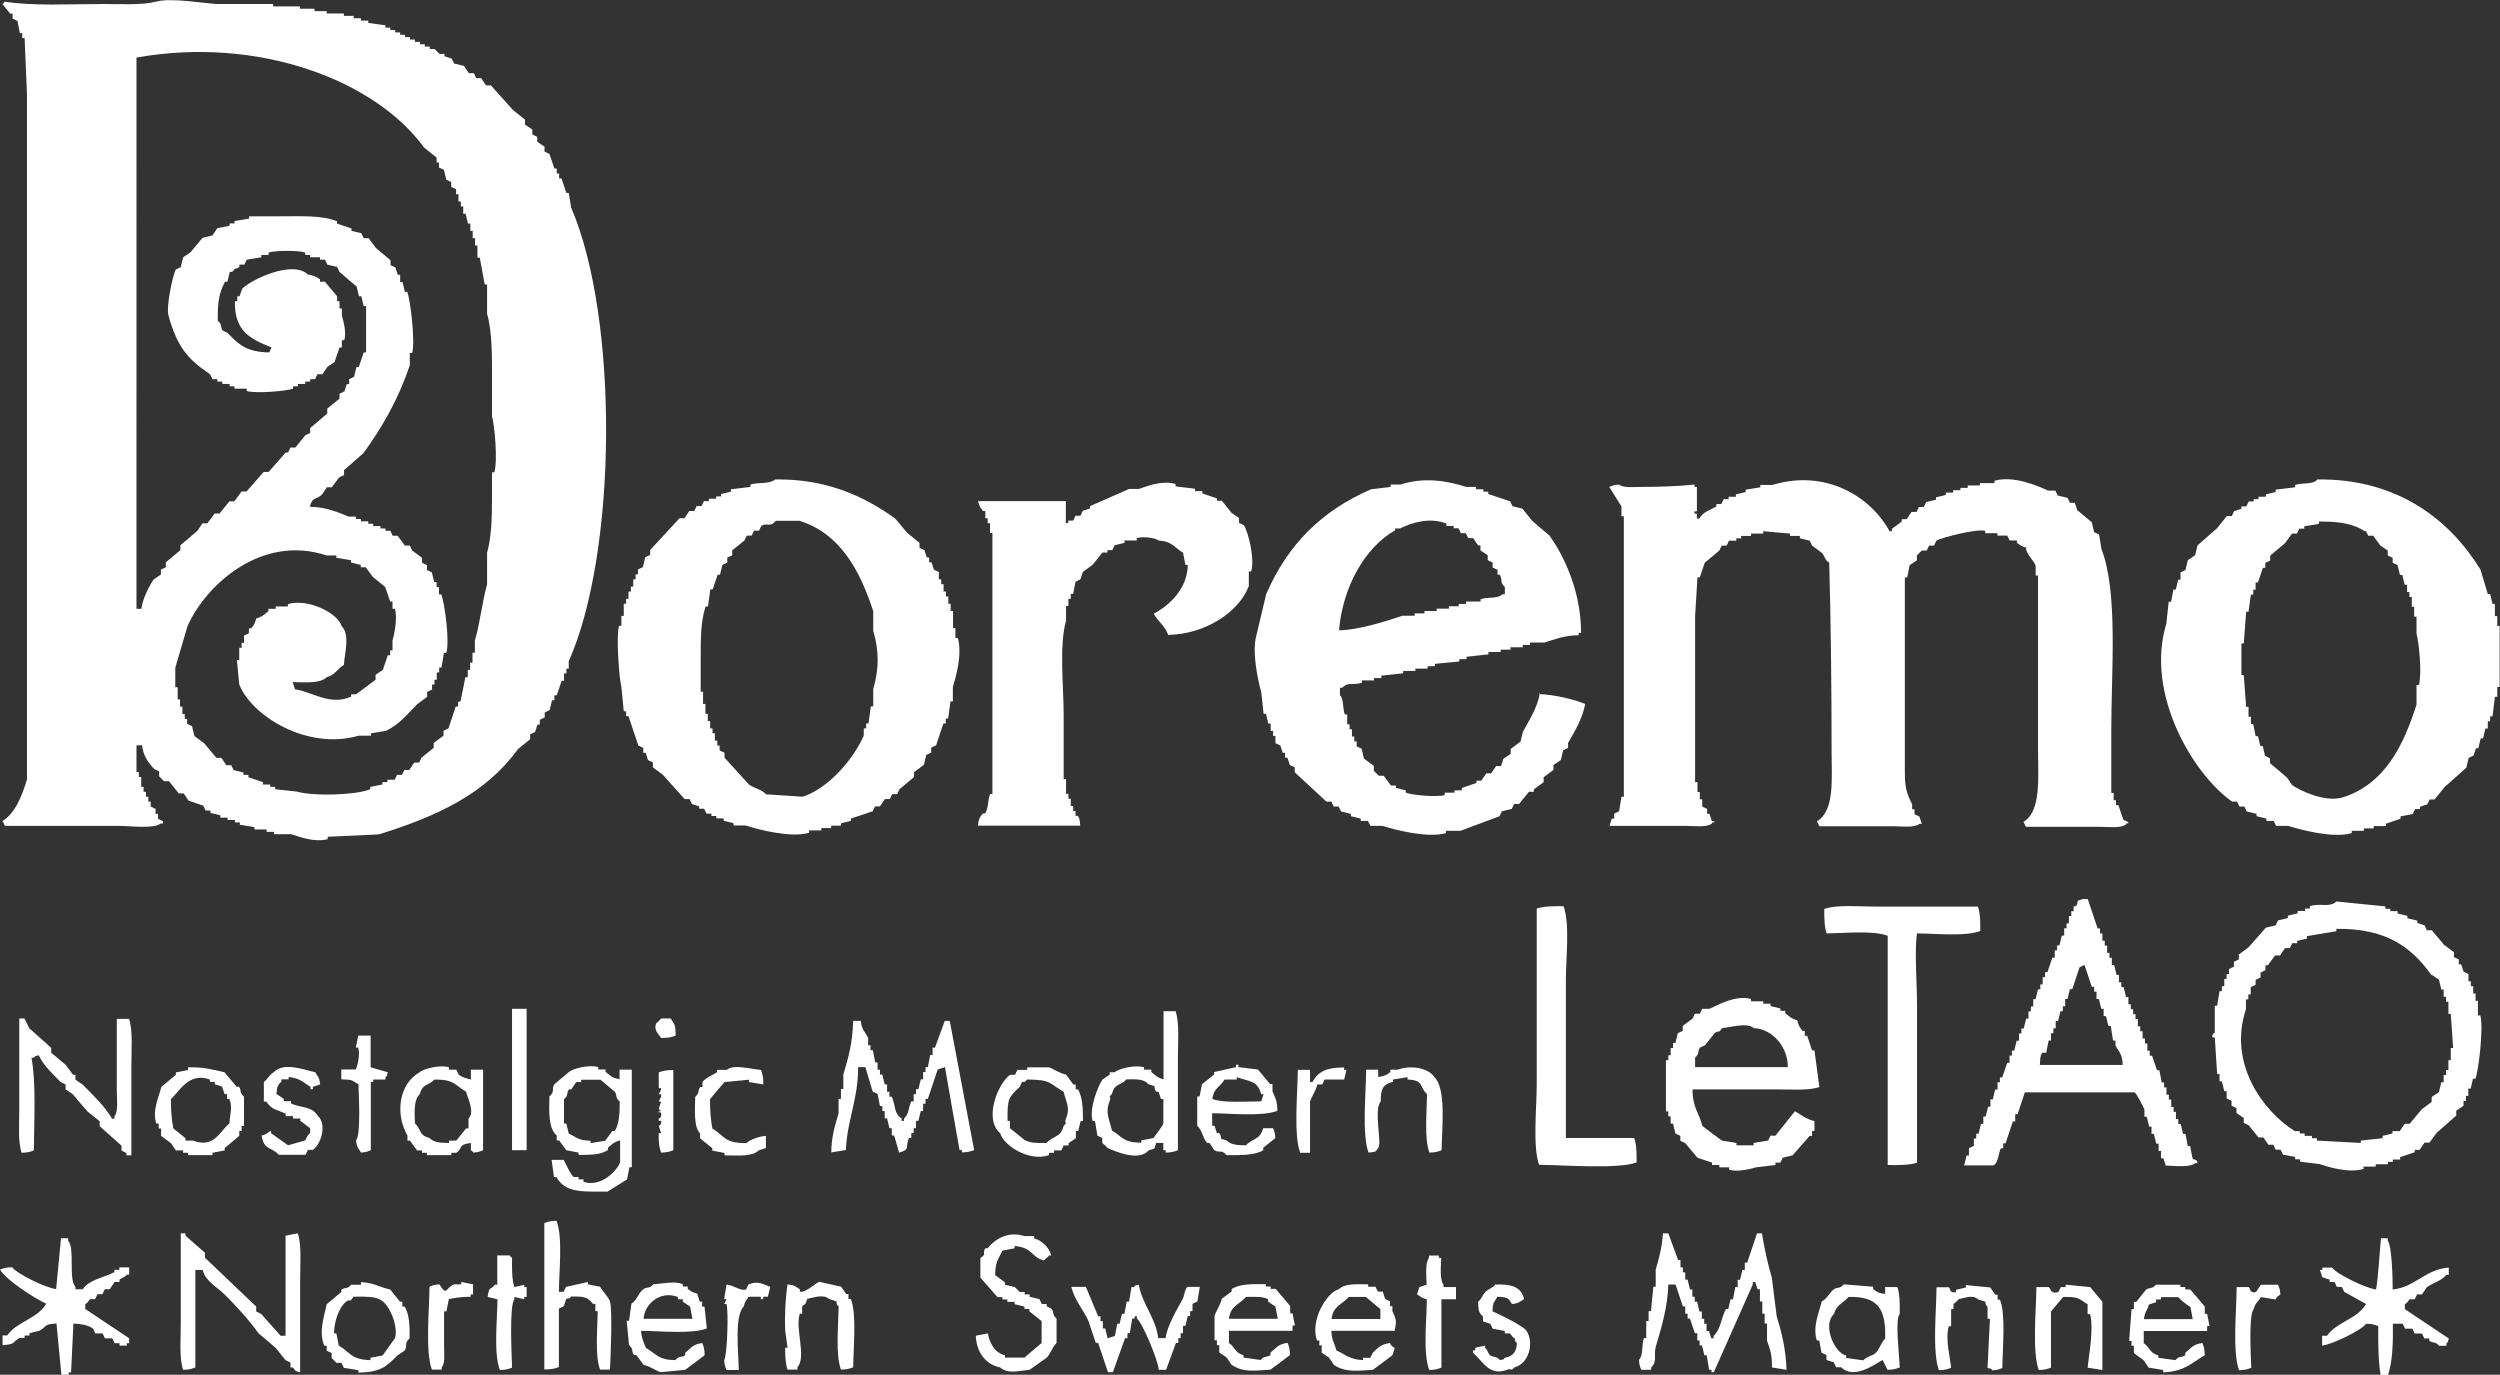 <?xml version="1.0" encoding="UTF-8"?><svg id="_イヤー_2" xmlns="http://www.w3.org/2000/svg" viewBox="0 0 137.19 75.44"><rect x="0" y="0" width="137.19" height="75.44" fill="#333333" stroke="none"/><defs><style>.cls-1{fill:#fff;fill-rule:evenodd;}</style></defs><g id="design"><path class="cls-1" d="M7.76,40.9h-.27v1.47h.13v.27h.13v.54h.13v.27h.13v.27h.13v.27h.13v.27l.27,.13v.27h.13v.27l.27,.13v.13h-.13c-.36,.31-1.66,.13-2.28,.13H.27l-.13-.27c.7-.41,1.09-1.44,1.34-2.28V5.17l-.13-3.08h-.13v-.27h-.13l-.13-.67-.27-.13v-.27h-.13L.13,.22c.15-.11,.02,.02,.13-.13C1.79,.34,3.87,.22,5.62,.22c.96,0,2.2,.07,2.94-.13,.84-.23,2.65,.1,3.35,.13h3.08v.13h1.47v.13h.8v.13h.67v.13h.94v.13h.54v.13h.4v.13h.4v.13l.94,.13v.13h.27v.13h.27v.13h.27v.13h.27v.13h.27v.13h.27v.13h.27v.13h.27v.13h.27v.13h.27l.27,.27h.27v.13l.4,.13,.13,.27,.54,.13,.27,.4h.27l.13,.27h.27l.27,.4h.27l1.2,1.34,.67,.54v.27l.4,.27v.27l.27,.13v.27l.4,.27v.27l.27,.13,.27,.8h.13v.27h.13v.27h.13l.27,.8h.13l.13,.8c2.63,6.11,2.53,18.92-.13,24.9v.4h-.13v.27h-.13v.4h-.13l-.27,.8h-.13v.27h-.13l-.13,.54-.27,.13v.27l-.27,.13v.27h-.13l-.13,.4-.27,.13v.27l-.67,.54c-1.77,2.45-4.42,3.68-7.63,4.68l-2.81,.13v.13c-.73,.2-1.56-.14-2.01-.27h-.94v-.13h-.4v-.13h-.67v-.13l-.8-.13v-.13h-.27v-.13h-.4v-.13h-.4v-.13l-.54-.13v-.13h-.27l-.13-.27-.8-.27-.27-.4h-.27l-.54-.67h-.27l-.27-.27v-.27l-.27-.13c-.33-.35-.61-.72-.67-1.34ZM23.29,8.11l.67,.54v.27h.13v.27l.27,.13,.13,.54,.27,.13v.27l.27,.13v.27h.13v.4h.13v.27h.13v.4h.13l.13,.54h.13v.4h.13v.4h.13v.4h.13v.67h.13l.27,1.47h.13v1.61c.3,1.05,.27,2.49,.27,3.88v1.74c.14,.49,.32,2.4,.13,3.08h-.13v1.47c0,1.11-.04,2.12-.27,2.94v1.74c-.27,.96-.39,2.15-.67,3.08v.67h-.13v.54h-.13v.4h-.13v.4h-.13l-.27,1.34h-.13v.27h-.13c-.13,.4-.27,.8-.4,1.2l-.27,.13v.27l-.54,.4v.27l-.67,.54-.13,.27h-.27l-.27,.4h-.27l-.13,.27h-.27l-.13,.27h-.4v.13h-.27v.13l-.67,.13v.13c-.75,.32-3.12,.4-4.02,.13l-1.2-.13v-.13h-.27v-.13h-.4v-.13l-.8-.27v-.13h-.27v-.13l-.54-.13-.13-.27h-.27l-.27-.4h-.27l-.67-.8-.54-.4-.13-.54-.27-.13v-.27h-.13v-.27h-.13v-.4h-.13v-.4h-.13v-.67h-.13v-1.07c.22-.76,.45-1.52,.67-2.28,1.01-2.28,4.08-5.06,7.63-3.88h.54v.13l.8,.13v.13l.54,.13v.13h.27l.4,.54,.67,.54,.27,.8h.13v.4h.13c.16,.49-.04,1.45-.13,1.74v.54h-.13v.27h-.13l-.27,.8-.4,.27v.27c-.36,.27-.71,.54-1.07,.8h-.27v.13c-1.19,.52-2.16-.29-3.08-.4l-.13-.4c.7,.02,1.53,.08,1.87-.27,.48-.13,.56-.45,.94-.67,.05-.68,.35-1.68-.13-2.14-.18-.68-1.81-1.53-2.94-1.2v.13h-.67v.13h-.4v.13c-.25,.19-.31,.3-.67,.4-.08,.3-.11,.33-.27,.54h-.13v.27l-.27,.13v.4h-.13v.27h-.13v.67h-.13l.13,1.34c.69,1.75,3.76,3.63,6.56,2.81h.67v-.13l.8-.13c.73-.32,1.22-.95,1.74-1.47l.54-.4v-.27l.27-.13v-.27h.13v-.27h.13v-.4h.13v-.27h.13l.13-.8h.13c.21-.66-.11-2.81-.27-3.21h-.13v-.4h-.13v-.27h-.13l-.13-.54-.27-.13v-.27l-.27-.13v-.27l-.54-.4-.13-.27h-.27l-.4-.54h-.27l-.13-.27h-.27v-.13h-.27v-.13h-.4v-.13h-.27v-.13h-.4v-.13h-.27v-.13h-.4c-.61-.25-1.27-.53-2.14-.54,.17-.59,.32-.35,.67-.67l.27-.4h.27l.4-.54,.27-.13v-.27l1.07-.94c1.05-1.45,1.91-2.95,2.54-4.82v-.67h.13c.18-.62-.11-2.98-.27-3.35h-.13l-.13-.54h-.13v-.4h-.13l-.13-.4-.27-.13v-.27l-.8-.67-.4-.54h-.27l-.13-.27-.54-.13v-.13l-.8-.27v-.13c-.81-.33-1.96-.27-3.08-.27h-1.74v.13l-.8,.13v.13h-.27v.13l-.67,.13-.27,.4-.54,.13-.67,.8-.4,.27-.13,.54-.27,.13c-.15,.24-.55,2.04-.4,2.54,.47,1.67,1,2.35,2.28,3.21l.13,.27h.27v.13h.27v.13h.4v.13h.27v.13h.67v.13c.51,.15,2.2,0,2.54-.13v-.13h.27v-.13h.4v-.13h.27v-.13h.27l.13-.27h.27l.27-.4,.4-.27,.27-.8h.13v-.4h.13c.14-.41-.06-1.13-.13-1.34v-.4h-.13v-.4h-.13v-.27l-.67-.8h-.27v-.13c-.2-.15-.38-.21-.67-.27-.85-.81-3.16,.31-3.61,.8l-.13,.4h-.13v.27h-.13c-.03,1.67,.86,2.07,2.01,2.54l-.13,.27c-1.24-.02-1.67-.43-2.28-1.07l-.27-.13c-.15-.22,0-.3-.27-.54-.01-1,.06-1.51,.4-2.14h.13l.13-.54h.13c.32-.36,.03-.04,.4-.27v-.13h.27l.13-.27,.8-.13v-.13h.4v-.13c.34-.12,1.64-.13,2.01,0v.13h.27v.13h.54v.13h.27l.13,.27,.54,.13,.13,.27c.31,.27,.62,.54,.94,.8l.13,.54h.13l.13,.54h.13v2.54h-.13l-.27,.8h-.13l-.13,.54-.27,.13v.27h-.13l-.13,.4-.27,.13v.27l-.67,.54v.27c-.31,.27-.62,.54-.94,.8v.27l-.27,.13-.54,.67h-.27l-.13,.27h-.13l-.94,1.07h-.27l-.94,1.07h-.27l-.4,.54h-.27l-.54,.67h-.27l-.4,.54h-.27l-.27,.4c-.31,.27-.62,.54-.94,.8v.27l-.8,.67v.27l-.27,.13v.27l-.4,.27c-.24,.35-.62,1.1-.67,1.61h-.27V3.16c6.68-1.2,13.12,1.25,15.79,4.95Zm19.27,18.2c2.85-.04,4.91,.96,6.56,2.14l.67,.8,.67,.54v.27l.27,.13,.13,.4h.13v.27h.13l.13,.4,.27,.13v.4h.13v.27h.13v.4h.13v.27h.13v.4h.13v.4h.13v.94h.13v.54h.13c.26,.88-.1,2.13-.27,2.68v.8h-.13l-.13,.94h-.13v.27h-.13c-.13,.4-.27,.8-.4,1.2l-.27,.13v.27l-.27,.13-.13,.54-.54,.4v.27l-.8,.67-.13,.27h-.27l-.13,.27h-.27l-.27,.4h-.27l-.13,.27c-.4,.13-.8,.27-1.2,.4v.13l-.54,.13v.13h-.54v.13h-.54v.13h-.67v.13c-1.04,.3-2.86-.2-3.48-.4h-.67v-.13l-.54-.13v-.13h-.4v-.13h-.27v-.13h-.27l-.13-.27h-.27v-.13l-.4-.13-.13-.27h-.27l-1.2-1.34-.54-.4v-.27l-.27-.13-.13-.4h-.13v-.27l-.27-.13c-.18-.54-.36-1.07-.54-1.61h-.13v-.27h-.13l-.13-1.34c-.12-.4-.3-2.78-.13-3.35h.13v-.54h.13v-.67h.13v-.27h.13v-.4h.13v-.27h.13v-.4h.13v-.27h.13v-.27l.27-.13,.13-.54,.27-.13v-.27l1.61-1.74h.27l.27-.4h.27l.13-.27h.27l.13-.27h.27v-.13h.4v-.13h.27v-.13l.54-.13v-.13l1.07-.13v-.13c.42-.14,1.05-.01,1.34-.27Zm41.89,11.78c.8,.02,1.91,.28,2.54,.54-.15,.81-.59,1.53-.94,2.14v.27l-.27,.13-.13,.54-.4,.27v.27l-.54,.4v.27l-.54,.4v.13h-.27l-.54,.67h-.27l-.13,.27-.54,.13-.13,.27c-.71,.27-1.43,.54-2.14,.8h-.8v.13c-1.04,.29-2.86-.2-3.48-.4h-.67l-.13-.27h-.4v-.13l-.54-.13v-.13l-.54-.13-.13-.27h-.27l-.13-.27h-.27l-1.74-1.61v-.27l-.27-.13-.13-.4h-.13v-.27h-.13l-.13-.4-.27-.13v-.4h-.13v-.27h-.13v-.4h-.13l-.13-.54h-.13l-.13-1.2c-.17-.56-.52-2.21-.27-3.08,.18-.76,.36-1.52,.54-2.28,1.18-2.72,3.03-4.58,5.76-5.76l1.07-.13v-.13h.54c1.24-.4,2.46-.24,3.61,.13h.54v.13h.4v.13h.27v.13c.4,.13,.8,.27,1.2,.4l.13,.27,.54,.13,.54,.67c.31,.27,.62,.54,.94,.8,.9,1.25,1.75,3.22,1.74,5.35h-.13v.13c-.76,0-1.33,.23-1.87,.4h-.8v.13h-.4v.13h-.67v.13h-.54v.13h-.67v.13l-1.2,.13v.13h-.4v.13l-1.34,.13v.13h-.4v.13h-.67v.13h-.67v.13l-1.2,.13v.13h-.4v.13h-.67v.13c-.5,.16-.74-.07-1.07,.27h-.13v.4c.23,.26,.13,.71,.27,1.07h.13v.54h.13v.27h.13v.4h.13v.27h.13v.27l.27,.13,.13,.54,.54,.4v.27l.27,.27h.27l.4,.54h.27v.13l.54,.13v.13c.28,.12,1.69,.27,2.14,.13v-.13h.54v-.13h.4v-.13l.8-.27v-.13h.27l.27-.4h.27l.27-.4h.27l.13-.4,.4-.27v-.27l.54-.4,.13-.54c.35-.65,.78-1.28,.94-2.14Zm26.77-8.03c-.3-.08-.32-.12-.54-.27v-.13h-.4l-.13-.27h-.54v-.13h-.67v-.13c-.47-.13-2.43,.38-2.68,.54l-.13,.27h-.27l-.13,.27h-.27l-.27,.27v.27l-.4,.27-.13,.67h-.13v10.71c0,.88,.13,1.19,.4,1.74v.27h.13v.27l.27,.13,.13,.4h-.13c-.26,.23-1,.13-1.47,.13h-4.02l-.13-.27c.98-.59,.8-2.32,.8-3.88,0-3.42-.04-7.1-.13-10.31-.29-.2-.2-.31-.4-.54l-.54-.4-.13-.27-.54-.13v-.13h-.54v-.13l-1.47-.13v.13h-.67v.13h-.54v.13h-.27v.13h-.4l-.13,.27h-.27l-.13,.27-.8,.67-.27,.8h-.13l-.13,2.14v9.1h.13v.54h.13v.4h.13v.4l.27,.13v.27h.13l.13,.4h.13c.02,.19-.06-.04-.13,.13-.26,.23-1,.13-1.47,.13h-4.15l.13-.4h.13v-.27l.27-.13,.13-.8h.13v-15.39h-.13v-.54c-.22-.36-.45-.71-.67-1.07,.2-.08,.22-.1,.54-.13,.22,.2,.78,.13,1.2,.13,1.02,0,2.11-.04,2.94-.13v.13h.13v1.34h-.13v.13h.13v.27h.13c.24-.4,.53-.43,.94-.67v-.13h.27l.13-.27h.27v-.13h.4v-.13l.54-.13v-.13l.8-.13v-.13h.67c2.92-.89,5.4,.65,6.42,2.54h.13v-.13l.54-.4v-.13h.27l.27-.4h.27l.13-.27h.27l.13-.27,.54-.13v-.13l.54-.13v-.13h.4v-.13h.4v-.13h.4v-.13h.67v-.13h.8v-.13c1.05-.3,2.38,.28,2.94,.54h.4l.13,.27,.54,.13,.13,.27h.27l.13,.4,.8,.67,.13,.54,.27,.13,.13,.8c.92,2.34,.54,6.72,.54,9.9v3.48h.13v.4h.13v.27h.13l.27,.8,.27,.13c.02,.19-.06-.04-.13,.13-.26,.23-1,.13-1.47,.13h-4.02l-.13-.27c.99-.59,.8-2.44,.8-4.02v-9.5h-.13v-.54c-.13-.32-.43-.52-.54-.94Zm15.93-3.75c4.43-.06,7.3,2.23,8.97,4.95,.13,.45,.27,.89,.4,1.34h.13l.13,.54h.13v.67h.13v.54h.13v3.35h-.13v.54h-.13l-.13,1.07h-.13v.27h-.13v.4h-.13l-.13,.54h-.13l-.13,.54h-.13l-.13,.4-.27,.13-.13,.54-1.2,1.07-.54,.67h-.27l-.13,.27-.4,.13v.13h-.27l-.13,.27-.67,.13v.13l-.8,.27v.13h-.67v.13h-.54v.13h-.67v.13c-1.04,.3-2.86-.2-3.48-.4h-.67l-.13-.27h-.4v-.13l-.54-.13v-.13l-.54-.13-.13-.27h-.27l-.13-.27h-.27c-2.12-1.48-4.79-5.9-3.61-9.77l.13-1.2h.13l.13-.67h.13l.13-.54h.13v-.4l.27-.13,.13-.54,.4-.27,.13-.54,1.07-.94,.54-.67h.27l.13-.27,.4-.13v-.13h.27l.13-.27h.27v-.13h.27v-.13h.4v-.13l.54-.13v-.13l1.07-.13v-.13c.43-.14,.91,0,1.2-.27Zm-63.04,8.57c-.12-.48-.57-.78-.8-1.2,.86-.45,1.86-1.38,1.87-2.68h-.13l-.13-.67c-.48-.28-.58-.62-1.34-.67-.16-.14-.85-.24-1.2-.13v.13h-.67v.13l-.54,.13-.13,.27h-.27v.13h-.27l-.54,.67-.54,.4-.13,.4-.27,.13-.13,.67h-.13v.27h-.13v.4h-.13v.8c-.39,1.38-.13,3.6-.13,5.22v3.48h.13v.8h.13v.27h.13v.4h.13v.27h.13v.27h.13c.12,.19,.09,.23,.13,.54h-5.62c.06-.41,.09-.43,.27-.67h.13c.19-.3,.14-.71,.27-1.07h.13v-14.32h-.13v-.54h-.13v-.27h-.13v-.4h-.13c-.15-.21-.19-.23-.27-.54h4.82v1.2h.13v-.13h.27l.13-.27h.27l.13-.27,.4-.13v-.13c.71-.31,1.43-.62,2.14-.94h.54c.41-.14,1.28-.49,2.01-.27v.13l1.07,.13v.13h.4v.13l.8,.27v.13h.27l.54,.67,.4,.27v.27l.27,.13c.23,.36,.61,1.81,.4,2.54h-.13v.8c-.55,1.45-2.42,2.65-4.42,2.68Zm-20.21-6.29c2.22,.7,3.3,2.74,4.02,4.95v1.07c.33,1.14,.32,2.07,0,3.21v.94h-.13l-.13,.94h-.13v.27h-.13v.4c-.58,1.31-1.94,2.89-3.35,3.35l-2.01-.13c-.25-.28-.62-.31-.94-.54l-1.34-1.47v-.27l-.27-.13v-.27h-.13v-.27h-.13v-.4h-.13v-.27h-.13v-.4h-.13v-.4h-.13v-.54h-.13v-.67h-.13v-1.74c0-1.09-.01-2.1,.27-2.94h.13l.13-.94h.13l.27-.8h.13l.13-.54,.27-.13v-.27l.27-.13v-.27l.67-.54,.13-.27h.27l.13-.27h.27l.13-.27c.38-.19,.44,.12,.8-.27h1.34Zm32.66,.54v-.13h.27c.64-.32,1.62-.63,2.54-.27v.13h.4v.13h.27l.13,.27h.27l.13,.27h.27l.27,.4h.13v.27l.4,.27v.27l.27,.13v.27l.27,.13v.27h.13c.17,.37-.03,.39,.27,.67v.4h-.13c-.28,.27-.78,.13-1.2,.27v.13h-.8v.13h-.4v.13h-.54v.13h-.67v.13h-.67v.13h-.54v.13h-.67c-.91,.3-2.37,.78-3.48,.8,.2-2.38,1.42-4.55,3.08-5.49Zm53.27,0l.13,.27h.27l.4,.54,.4,.27v.27l.27,.13v.27l.27,.13,.13,.54h.13l.13,.54h.13v.4h.13v.27h.13v.54h.13v.54h.13v.94c.13,.44,.31,2.17,.13,2.81h-.13v1.07c-.72,2.28-1.75,4.35-4.02,5.09-.97,.31-2.37-.36-2.81-.67l-.27-.4c-.31-.27-.62-.54-.94-.8v-.27l-.27-.13-.13-.54h-.13l-.13-.54h-.13l-.13-.67h-.13v-.4h-.13v-.54h-.13l-.13-1.74h-.13v-1.74h.13l.13-1.74h.13l.13-.94h.13v-.27h.13v-.4h.13l.27-.8h.13v-.27l.27-.13v-.27l.8-.67,.4-.54h.27l.13-.27h.27v-.13l.8-.13v-.13c1.11-.01,1.87,.11,2.54,.54Zm-15.26,20.21c.18,.54,.36,1.07,.54,1.61h.13v.27h.13v.4h.13v.27h.13v.4h.13v.27h.13v.4h.13l.13,.54h.13v.4h.13v.27h.13l.13,.54h.13v.4h.13v.27h.13v.27h.13v.27h.13v.4h.13v.27h.13v.4h.13v.27h.13v.4h.13v.27h.13l.27,.8h.13l.13,.67h.13v.27h.13v.4h.13v.27h.13v.4h.13v.27h.13v.4h.13v.27h.13l.13,.54h.13l.13,.67h.13l.13,.67c.05,.1,.29,.05,.27,.27h-.13c-.26,.24-1.12,.15-1.61,.13l-.13-.4h-.13v-.4h-.13v-.4h-.13l-.13-.54h-.13v-.4h-.13l-.13-.54h-.13v-.4c-.05-.13-.44-.89-.54-.94h-6.02c-.13,.4-.27,.8-.4,1.2h-.13v.4h-.13c-.13,.4-.27,.8-.4,1.2h-.13v.27h-.13c-.14,.28-.13,.8-.4,.94h-1.61l.13-.54h.13v-.4l.27-.13v-.4h.13v-.27h.13l.13-.54h.13v-.4h.13l.13-.54h.13v-.4h.13l.13-.54h.13v-.4h.13v-.27h.13l.27-.8h.13v-.4h.13v-.27h.13l.13-.54h.13v-.4h.13v-.27h.13l.13-.54h.13v-.4h.13v-.27h.13v-.4h.13l.13-.54h.13v-.27h.13v-.4h.13v-.27h.13l.27-.8h.13v-.4h.13v-.27h.13l.13-.54h.13v-.4h.13v-.27h.13v-.4h.13v-.27h.13v-.27h.13c.22-.36-.12-.25,.4-.4Zm13.65,.13c.89,.09,1.78,.18,2.68,.27v.13h.27v.13h.4v.13l.54,.13v.13l.54,.13v.13l.4,.13,.13,.27h.27l.67,.8,.54,.4v.27l.27,.13v.27h.13l.13,.4,.27,.13v.4h.13v.27h.13v.4h.13v.4h.13v.8h.13c.19,.66-.1,3.09-.27,3.48h-.13l-.13,.54h-.13v.4h-.13v.27h-.13v.27l-.4,.27v.27l-1.07,.94-.4,.54h-.27l-.27,.4h-.27v.13l-.8,.27v.13h-.4v.13h-.27v.13h-.67v.13h-.67v.13c-.83,.24-1.93-.11-2.41-.27l-1.07-.13v-.13h-.27v-.13l-.67-.13-.13-.27h-.27l-.13-.27h-.27l-.27-.4h-.27l-.54-.67-.27-.13v-.27l-.4-.27v-.27l-.27-.13v-.27l-.27-.13v-.4h-.13l-.13-.54h-.13v-.4h-.13l-.13-2.01h-.13c-.04-.22,.13-.23,.13-.27v-1.47h.13l.13-.8h.13v-.27h.13v-.4h.13v-.27h.13v-.27l.27-.13v-.27l.27-.13v-.27l.54-.4,.94-1.07,.54-.13,.13-.27,.54-.13v-.13l.54-.13v-.13h.4v-.13h.27v-.13c.57-.2,1.06,.11,1.47-.27Zm-42.29,12.98h3.75c.12,.33,.14,.83,.13,1.34-1.03,.38-3.98,.14-5.35,.13-.36-.98-.13-3.15-.13-4.42v-9.64c.35-.13,.93-.14,1.47-.13,.36,.98,.13,2.79,.13,4.02v8.7Zm19.27-11.24c-.15,.94,0,2.67,0,4.02v8.57c-.38,.14-1.03,.14-1.61,.13v-12.58c-.81-.3-2.31-.14-3.35-.13-.12-.33-.14-.83-.13-1.34,.68-.25,1.91-.13,2.81-.13h5.62c.12,.33,.14,.83,.13,1.34-.84,.31-2.4,.14-3.48,.13Zm28.24,2.28l.4,.27,.13,.54h.13v.4h.13v.27h.13v.67h.13l.13,1.87h-.13v.67h-.13v.54h-.13v.27h-.13v.4h-.13l-.13,.54-.4,.27v.27l-.54,.4-.67,.8h-.27l-.27,.4h-.4v.13l-.54,.13v.13l-1.2,.13v.13l-2.41-.13v-.13h-.27v-.13h-.4v-.13h-.27v-.13h-.27c-1.76-1.1-3.67-3.73-2.68-6.69v-.54h.13v-.27h.13v-.4l.27-.13v-.27l.27-.13v-.27l.27-.13v-.27h.13l.4-.54h.27l.27-.4h.27l.13-.27h.27v-.13l.54-.13v-.13l1.61-.27v-.13c2.71-.03,4.1,.97,5.22,2.54Zm-21.28,4.28h.13l.13-.67h.13v-.4h.13v-.27h.13v-.4h.13l.13-.54h.13v-.27h.13v-.4h.13l.13-.54h.13c.13-.4,.27-.8,.4-1.2l.27-.13c.13,.4,.27,.8,.4,1.2h.13v.27h.13v.4h.13l.13,.54h.13v.4h.13l.13,.54h.13l.13,.8h.13v.27c.19,.36,.38,.46,.4,1.07h-4.55c.03-.34,0-.46,.13-.67Zm-13.52-1.74c.08,.3,.11,.33,.27,.54h.13v.27h.13l.27,.8h.13l.27,2.01c-.58,.21-1.62,.13-2.41,.13h-4.55c0,1.03,.36,1.26,.54,2.01,.36,.27,.71,.54,1.07,.8l.8,.13v.13h.94v-.13l.8-.13,.13-.27h.27l1.07-1.34c.36,.2,.59,.43,1.07,.54v.54h-.13v.27h-.13l-.94,1.07-.54,.13-.13,.27h-.27v.13l-1.07,.13c-.25,.08-1.02,.27-1.47,.13v-.13h-.54v-.13h-.4v-.13l-.8-.27-.67-.8-.27-.13v-.27l-.27-.13-.13-.54h-.13v-.4h-.13v-.27h-.13v-2.81h.13v-.27h.13v-.4h.13v-.27h.13l.13-.54,.27-.13v-.27l.54-.4,.13-.27h.27l.13-.27h.4c.42-.19,1.45-.78,2.28-.54v.13h.67v.13h.4v.13l.54,.13v.13h.27v.13c.24,.19,.32,.3,.67,.4Zm-70.54-.67h.8v7.76h-.8v-7.76Zm35.74,.13h.67c.22,.61,.13,1.72,.13,2.54v5.09c-.21,.08-.32,.12-.67,.13v-.13h-.13v-.4h-.4c-.1,.37-.04,.3-.4,.4-.53,.63-1.77,.09-2.28-.13-.09-.15-.22-.2-.27-.27v-.27l-.27-.13-.13-.8h-.13c-.21-.68,.31-1.96,.54-2.28l.4-.27v-.13h.27c.18-.18,1.12-.43,1.61-.27v.13h.4v.13c.25,.19,.31,.3,.67,.4v-3.75Zm-62.77,.4h.27l.27,.54,1.2,1.07v.27l.8,.67,.4,.54h.13v.27l.4,.27c.55,.56,1.21,1.18,1.61,1.87h.13v-.13c.23-.26,.13-1,.13-1.47v-3.88h.67c.22,.61,.13,1.72,.13,2.54v4.95h-.27v-.13l-.27-.13v-.27l-1.2-1.07v-.27l-.67-.54c-.27-.31-.54-.62-.8-.94l-.4-.27v-.27l-.27-.13c-.43-.45-.93-.88-1.2-1.47-.27,.08-.12-.02-.27,.13h-.13c.26,1.44,.14,3.43,.13,5.09-.21,.08-.32,.12-.67,.13-.21-.58-.13-1.62-.13-2.41v-4.95Zm35.2,0h.54c.22,.41,.25,.24,.27,.94-.23,.09-.42,.13-.8,.13-.1-.18-.43-.41-.27-.8,0,0,.23-.2,.27-.27Zm10.57,.13h.4c.04,.51,.26,.61,.4,.94v.4h.13v.27h.13l.13,.67h.13v.4h.13v.27h.13l.13,.54h.13v.4h.13v.27h.13c.22,.5,.1,.91,.54,1.2v.13h.13v-.13c.3-.28,.22-.56,.4-.94h.13v-.4h.13v-.27h.13l.13-.54h.13v-.4h.13v-.27h.13l.13-.67h.13v-.4h.13c.18-.49,.36-.98,.54-1.47h.27c.45,2.36,.89,4.73,1.34,7.09-.21,.08-.32,.12-.67,.13v-.13h-.13c-.27-1.52-.54-3.03-.8-4.55l-.4,.13c-.18,.54-.36,1.07-.54,1.61h-.13v.27h-.13v.4h-.13l-.13,.54h-.13v.4h-.13v.27h-.13v.27h-.13c-.23,.51,.11,.62-.54,.8l-.27-.94h-.13v-.4h-.13l-.13-.54h-.13v-.4h-.13v-.27h-.13l-.13-.67-.27-.13c-.13-.45-.27-.89-.4-1.34h-.4c.02,1.72-.6,2.89-.67,4.55l-.8,.13c0-.85,.21-1.51,.4-2.14v-.8h.13v-.54h.13v-.8c.28-.91,.51-1.75,.54-2.94Zm46.18,2.01c.27-.23,.11-.31,.27-.54l.27-.13,.54-.67c.25-.19,.19,.06,.4-.27,.47-.04,1.39-.33,1.74,0,1.03,.04,1.88,1.04,1.87,2.14h-5.09v-.54Zm-73.35-1.2h.67v1.74l.94,.27c-.08,.27,.02,.12-.13,.27v.13h-.67v.13h-.13v3.75c-.2,.08-.22,.1-.54,.13-.15-.28-.22-.24-.27-.67,.27-.3,.15-2.44,.13-3.08-.41-.22-.24-.25-.94-.27v-.54h.8c.09-.24,.24-.78,.13-1.2h-.13l.13-.67Zm46.85,4.28v.67h.13l.13,.4h.13c.24,.34-.14,.26,.4,.4,.23,.24,.59,.27,1.07,.27,.36-.4,.76-.28,.94-.94h.54c.08,.2,.1,.22,.13,.54l-.67,.54v.13c-.45,.29-1.27,.27-2.01,.27-.3-.34-.37-.09-.67-.27l-.27-.4h-.13c-.24-.27-.26-.7-.54-.94v-1.61h.13l.13-.67,.67-.54v-.13l1.2-.27v-.13h.13v.13l1.07,.13,.67,.8h.13v.4c.16,.38,.25,.46,.27,1.07-.87,.32-2.5,.14-3.61,.13Zm-56.21-2.54c.92-.02,1.36,.13,2.01,.27l.67,.8h.13c.15,.22,0,.31,.27,.54v1.61h-.13v.27h-.13v.27l-.8,.67v.13l-.67,.13v.13h-1.34v-.13h-.27v-.13h-.4l-.27-.4-.54-.4v-.4h-.13v-.27h-.13c-.25-.73,.17-1.53,.27-2.01l.8-.67v-.13l.67-.13v-.13Zm4.02,3.75c.33-.07,.3-.14,.54-.27v.13c.31,.22,.62,.45,.94,.67l.94-.27c.08-.17,.13-.29,.27-.4v-.27l-.54-.4v-.13h-.4v-.13h-.4v-.13c-.54-.26-.73-.19-1.07-.67h-.13v-1.07c.22-.18,.28-.38,.54-.54,.55-.58,1.67-.13,2.28,0,.15,.28,.22,.24,.27,.67l-.4,.13v.13h-.13v-.13c-.41-.24-.56-.47-1.2-.54v.13h-.4v.13c-.21,.18-.23,.29-.27,.67l.4,.27v.13h.4v.13c.62,.26,1.12,.13,1.47,.67,.52,.48,.17,1.57-.27,1.87h-.27l-.13,.27h-1.47c-.4-.44-.84-.25-.94-1.07Zm11.51-3.08v-.54h.67v4.42c-.2,.08-.22,.1-.54,.13-.11-.15,.02-.02-.13-.13v-.4c-.75,.1-.42,.29-.8,.54h-.27v.13h-1.34v-.13h-.27v-.13h-.27l-.4-.54h-.13v-.27c-.7-1.24-.45-2.85,.67-3.48,.18-.18,1.12-.43,1.61-.27v.13h.4l.13,.27c.19,.15,.39,.2,.67,.27Zm8.16,0v-.54h.67v5.35h-.13l-.13,.67c-.36,.22-.71,.45-1.07,.67h-.8c-1.06,0-1.63-.15-2.01-.8h-.13l-.13-.94h.67c.08,.17,.4,.85,.54,.94h.27v.13h.27v.13c.93,.33,1.84-.59,2.01-1.07v-1.2c-.35,.09-.43,.21-.67,.4v.13c-.41,.27-.93,.26-1.61,.27v-.13l-.67-.13-.4-.54h-.13v-.27c-.46-.39-.42-1.27-.4-2.14,.33-.3,.09-.37,.27-.67l.8-.67c.18-.18,1.12-.43,1.61-.27v.13h.4v.13c.33,.24,.28,.32,.8,.4Zm7.9,.27l-.8-.13v-.13l-1.34,.13c-.27,.31-.54,.62-.8,.94,0,.61,.05,1.16,.13,1.61,.71,.42,.62,.8,1.87,.8,.18-.19,.71-.37,1.07-.4v.67l-.4,.13c-.34,.35-1.18,.28-1.87,.27v-.13l-.67-.13v-.13l-.67-.54v-.27c-.36-.36-.28-1.28-.27-2.01,.26-.24,.11-.26,.27-.54h.13v-.27c.17-.24,.54-.37,.8-.54v-.13h.54c.35-.33,1.36-.03,1.87,0,.09,.23,.13,.42,.13,.8Zm14.46-.94h1.2c.3,.1,.56,.32,.94,.4l.4,.54h.13v.27h.13c.25,.47,.27,1.02,.27,1.74h-.13l-.13,.54h-.13v.4l-.4,.27v.13h-.27l-.13,.27h-.4v.13h-.27v.13c-1.13,.39-2.52-.57-2.68-1.2-.93-.79-.11-2.76,.54-3.21h.27l.13-.27h.54v-.13Zm17.4,.67h-1.07l-.13,.27h-.27c-.08,.37-.31,.64-.4,.94v2.81h-.54c-.37-1-.14-3.27-.13-4.55h.67v.67h.13c.32-.59,.8-.81,1.74-.8v.13h.13l-.13,.54Zm1.2-.54h.67v.4c.41-.07,.42-.09,.67-.27v-.13h.4c.69-.26,1.67-.11,2.01,.4,.66,.65,.42,2.75,.4,4.02-.21,.08-.32,.12-.67,.13-.29-.77-.14-2.21-.13-3.21-.46-.42-.14-.76-1.07-.8v-.13l-.8,.13v.13c-.54,.12-.68,.39-.67,1.07-.4,.46,.07,2.25-.13,2.54-.17,.26-.14,.22-.54,.27-.37-1-.14-3.27-.13-4.55Zm-38.01,0v4.42c-.21,.08-.32,.12-.67,.13-.12-.31-.14-.59-.13-1.07h.13l-.13-.4s.17-.04,.13-.27h-.13v-.13s.18-.04,.13-.27c-.04-.19-.17,.05-.13-.13h.13l-.13-.13,.13-.4h-.13l.13-.27v-.13h-.13l.13-.27c-.02-.19-.09,.05-.13-.13v-.8c.23-.09,.42-.13,.8-.13Zm32.26,1.34h.13l-.13,.4c-.86,0-2.04,.1-2.68-.13,.08-.63,.42-.64,.67-1.07h.67v-.13c.67,.24,1.15,.18,1.34,.94Zm-56.88,0h.13v.27h.13c.18,.45,.03,.84,0,1.34-.59,.5-.84,1.37-2.01,.94h-.4v-.13l-.67-.54c-.08-.44-.14-.99-.13-1.61,.44-.37,.96-1.5,2.14-1.07v.13h.27v.13l.4,.13,.13,.4Zm13.25-.13c.09,.39,.49,1.1,.13,1.47v.54h-.13l-.54,.67h-.4v.13c-.48,0-.84-.03-1.07-.27-.61-.16-.43-.47-.8-.8-.02-.65-.07-1.31,.27-1.61,.16-.61,.47-.43,.8-.8,1.13,0,1.08,.29,1.74,.67Zm7.36-.67l.8,.67c.15,.22,0,.31,.27,.54,0,.6-.03,1.24-.27,1.61h-.13l-.4,.54-.8,.13v-.13c-.69-.02-.77-.19-1.2-.4l-.13-.54h-.13v-1.34c.27-.23,.11-.31,.27-.54h.13l.27-.4h.27v-.13h1.07Zm25.43,.67c.13,.59,.38,.85,.13,1.47-.13,.33,.13,.15-.13,.4-.17,.66-.58,.54-.94,.94-.57,.01-1.07,.01-1.34-.27l-.67-.54v-.4h-.13c-.01-1.24,.04-1.27,.67-1.87l.13-.27h.13c.16-.1,.01,.01,.13-.13,1.35,0,1.23,.22,2.01,.67Zm4.68-.4c.55,.15,.16,.06,.4,.4h.13l.13,.4h.13v1.34c-.07,.21-.41,.59-.54,.8l-.67,.13v.13c-1.03-.02-1.01-.32-1.61-.67-.13-.6-.39-.95-.13-1.61,.13-.33-.13-.15,.13-.4,.16-.61,.47-.43,.8-.8,.56-.01,.96-.02,1.2,.27Zm-32.39,11.38h.27l.13-.27,1.2-.27v.13l.67,.13c.13,.24,.45,.55,.54,.8,.16,.44,.02,3.59,0,3.75h-.54c-.29-.77-.14-2.21-.13-3.21h-.13v-.4h-.13c-.31-.38-.47-.41-1.2-.4-.15,.15,0,.05-.27,.13l-.13,.4-.27,.13v3.21c-.23,.09-.42,.13-.8,.13v-8.03c.21-.08,.32-.12,.67-.13,.35,.94,.14,2.7,.13,3.88Zm-20.75-3.21h.27v.13l1.07,.94v.27l2.81,2.68v.27l.27,.13,1.07,1.2h.27v-5.49l.67-.13c.22,.61,.13,1.72,.13,2.54v5.09c-.33-.09-.22-.07-.4-.27h-.13v-.27l-.27-.13-.54-.67c-.31-.27-.62-.54-.94-.8-.57-.79-1.19-1.46-1.87-2.14-.41-.41-1.03-.7-1.2-1.34h-.4v5.35c-.21,.08-.32,.12-.67,.13-.22-.61-.13-1.72-.13-2.54v-4.95Zm43.63,5.62l.67-.13c.1,.56,.39,1.07,.94,1.2v.13h1.07c.31-.27,.62-.54,.94-.8v-1.2l-.67-.54v-.13h-.27v-.13l-.54-.13v-.13h-.4v-.13h-.27v-.13h-.27l-.94-1.07v-1.07c.4-.29,.06-.19,.27-.54h.13c.42-.54,1.18-.95,2.01-.67h.54v.13c.43,.1,.83,.51,.94,.94h-.13c-.1,.14-.16,.13-.27,.27-.72-.19-.58-.69-1.61-.8v.13l-.67,.13c-.22,.47-.39,.58-.4,1.34l.54,.4v.13l.54,.13,.27,.27h.27v.13h.27v.13l.54,.13,.13,.27h.27v.13l.27,.13c.15,.21,0,.3,.27,.54v1.34c-.24,.21-.31,.58-.54,.8-.31,.22-.62,.45-.94,.67-.59,.05-1.2,.25-1.61-.13-.78-.15-1.31-.82-1.34-1.74Zm37.74-5.62h.27c.18,.49,.36,.98,.54,1.47h.13v.4h.13v.27h.13v.4h.13l.13,.54h.13v.4h.13v.27h.13l.13,.54h.13v.4h.13v.27h.13v.4h.13l.13,.4h.13v-.13c.39-.36,.41-.98,.67-1.47h.13l.13-.54h.13l.13-.67h.13v-.4h.13l.13-.54h.13v-.4h.13c.18-.54,.36-1.07,.54-1.61h.27c.12,.75,.33,1.73,.54,2.41l.27,2.14c.27,.87,.51,1.84,.54,2.94l-.8-.13c.01-.77-.11-.97-.27-1.47v-.94h-.13v-.54h-.13v-.67h-.13v-.67h-.13l-.13-.4h-.13v.13c-.71,1.61-1.43,3.21-2.14,4.82h-.13v-.13h-.13l-.13-.8h-.13l-.13-.54h-.13v-.27h-.13v-.4h-.13l-.27-.8h-.13v-.27h-.13v-.4h-.13c-.13-.4-.27-.8-.4-1.2h-.4c-.02,1.14-.38,2.41-.67,3.35-.17,.55,.1,.84-.27,1.2v.13h-.54c-.08-.2-.1-.22-.13-.54,.26-.3,.13-.78,.27-1.2h.13v-.94h.13v-.54h.13l.13-1.34h.13v-.94c.17-.57,.36-1.28,.4-2.01Zm-87.94,.27h.4v.13c.39,.46,0,2.08,.4,2.54v.13h.4c.35-.53,1.16-.64,1.74-.94v-.13h.27v-.13h.54v.4h-.13c-.14,.17-.24,.14-.4,.27v.13h-.27l-.27,.4h-.27l-.13,.27h-.27l-.13,.27h-.27c-.08,.05-.1,.18-.27,.27v.27c.8,.54,1.61,1.07,2.41,1.61v.27h-.13v.13h-.4v-.13h-.27l-.13-.27h-.4l-.13-.27h-.4l-.13-.27c-.32-.2-.6-.24-1.07-.27l-.13,2.68h-.13v.13h-.4c-.09-.94-.18-1.87-.27-2.81-.74,.04-.5,.16-.94,.4l-.54,.13v.13h-.27v.13h-.27c-.45,.25-.18,.34-.94,.4v-.54H.4c.49-.74,1.66-.91,2.14-1.74-.64-.28-2.23-1.32-2.54-1.87,.21-.08,.32-.12,.67-.13,.23,.35,1.85,1.14,2.41,1.2,.09-.94,.18-1.87,.27-2.81Zm127.29,0h.4v.13c.22,.25,.28,2.08,.27,2.68,1.22-.11,1.78-1.11,3.08-1.2v.4h-.13c-.29,.34-.69,.41-1.07,.67l-.27,.4h-.27l-.13,.27h-.27c-.08,.05-.1,.18-.27,.27v.27c.8,.54,1.61,1.07,2.41,1.61-.08,.27,.02,.12-.13,.27v.13h-.4c-.21-.24-.26-.12-.54-.27v-.13h-.27l-.13-.27h-.4l-.13-.27h-.4l-.13-.27h-.54c.02,.89-.01,2.14-.27,2.81h-.4c-.13-.72-.14-1.76-.13-2.68-.21-.08-.32-.12-.67-.13-.23,.35-1.85,1.14-2.41,1.2v-.54h.27c.49-.74,1.66-.91,2.14-1.74-.4-.22-.8-.45-1.2-.67l-.13-.27h-.27l-.13-.27h-.27v-.13l-.4-.13-.13-.4h.13v-.13h.54c.23,.35,1.85,1.14,2.41,1.2,.13-.76,.19-2.04,.27-2.81Zm-103.33,.94h.67c.11,.15-.02,.02,.13,.13-.01,.57-.01,1.22,.13,1.61l.54-.13v.13h.13v.54h-.13v.13l-.54-.13v.13c-.29,.33-.15,3.03-.13,3.75-.21,.08-.32,.12-.67,.13-.35-.94-.14-2.7-.13-3.88l-.54-.13c.09-.62,.12-.33,.4-.67h.13v-1.61Zm52.6,1.74v.67h-.8v3.75c-.21,.08-.32,.12-.67,.13-.35-.94-.14-2.7-.13-3.88-.33-.08-.3-.14-.54-.27l.13-.4,.4-.13c-.02-.46-.09-1.23,.13-1.47v-.13h.54v.13h.13c-.02,.46-.09,1.23,.13,1.47v.13h.67Zm-60.1-.27c.7,.02,1.02,.28,1.61,.4l.54,.67h.13v.27h.13c.26,.47,.27,.99,.27,1.74-.33,.3-.09,.37-.27,.67l-.4,.27c-.59,.6-.93,.93-2.14,.94v-.13l-.8-.13-.13-.27h-.27l-.27-.27v-.27l-.27-.13v-.27h-.13c-.33-.76,0-1.64,.13-2.28l.8-.67v-.13c.22-.15,.31,0,.54-.27h.54v-.13Zm6.16,.13v.54h-.13v.13c-.51,0-.84,.06-1.2,.13l-.13,.67h-.13v1.87c0,.43,.07,.98-.13,1.2v.13h-.54c-.37-1-.14-3.27-.13-4.55,.2-.08,.22-.1,.54-.13,.43,.68,.33,.2,.8,0h.4v-.13l.67,.13Zm12.31,.54l.13,.4h.13v.27h.13l.13,1.2c-.87,.32-2.5,.14-3.61,.13,.03,.42,.14,.63,.27,.94,.58,.33,.64,.65,1.61,.67,.23-.27,.31-.11,.54-.27v-.13c.32-.26,.41-.47,.94-.54,.08,.21,.12,.32,.13,.67-.36,.27-.71,.54-1.07,.8l-1.34,.13c-.3-.09-.57-.32-.94-.4l-.4-.54h-.13c-.16-.22,0-.31-.27-.54l-.13-1.34h.13l.13-.94c.31-.19,.39-.61,.67-.8,.22-.15,.31,0,.54-.27,.54-.02,1.14-.19,1.61,0v.13h.27v.13c.21,.15,.23,.18,.54,.27Zm3.88,.13h-.27v.13h-.13v-.13h-.67c-.13,.24-.19,.21-.27,.54-.52,.52-.28,2.5-.27,3.48h-.67c-.08-.2-.1-.22-.13-.54,.16-.18,.25-2.62,.13-3.08h-.13l.13-.27h-.13l.13-.8c.4,.04,.76,.37,1.07,.27l.13-.27c.49-.22,.8-.03,1.2,.13l-.13,.54Zm2.14,.13c-.1,.42-.2,.26-.27,.4v.4h-.13c-.27,.82,.38,2.37-.13,2.94v.13h-.54c-.11-.3-.14-.73-.13-1.2h.13l-.13-.94c-.04-.87,.02-1.87,.13-2.54,.43,.05,.4,.11,.67,.27v.13c.3,.09,.88-.48,1.07-.54l1.2,.27,.27,.4h.13v.27h.13c.33,.8,.14,2.69,.13,3.75-.21,.08-.32,.12-.67,.13-.31-.84-.14-2.4-.13-3.48-.15-.15-.05,0-.13-.27l-.4-.13c-.3-.28-.87-.07-1.2,0Zm18.2-.8c.19,1.09,.93,1.81,1.07,2.94h.4c.11-.72,.63-1.57,.94-2.14,.09-.16,.12-.59,.27-.67h.67l-.13,.8-.27,.13v.4h-.13v.27h-.13l-.13,.54h-.13v.4h-.13v.27h-.13v.27h-.13c-.18,.49-.36,.98-.54,1.47h-.4c-.04-.53-.91-2.61-1.2-2.81v-.13h-.13v.13h-.13l-.13,.8h-.13v.27h-.13c-.22,.62-.45,1.25-.67,1.87h-.27c-.18-.54-.36-1.07-.54-1.61h-.13c-.13-.4-.27-.8-.4-1.2-.28-.61-.76-1.14-.94-1.87h.8c.22,.54,.45,1.07,.67,1.61h.13v.27h.13v.4h.13l.13,.54,.4-.13,.13-.67h.13l.13-.54h.13l.13-.67h.13l.13-.8h.13c.15-.15,0-.05,.27-.13Zm8.43,2.54h-3.48v.67c.36,.24,.31,.53,.8,.67v.13l.94,.13c.23-.27,.31-.11,.54-.27v-.13c.32-.26,.41-.47,.94-.54,.08,.21,.12,.32,.13,.67-.36,.27-.71,.54-1.07,.8-.9,.05-1.47,.18-2.14-.27l-.27-.4-.4-.27v-.4h-.13v-.27h-.13v-1.34c.1-.3,.31-.57,.4-.94l.54-.4v-.13c.45-.3,1.12-.27,1.87-.27v.13h.27v.13h.27c.27,.31,.54,.62,.8,.94v.4h.13l.13,.67h-.13v.27Zm5.62,0h-3.48c.02,.56,.17,.63,.27,1.07,.5,.23,.72,.5,1.47,.54v-.13h.4l.13-.27c.29-.27,.43-.47,.94-.54,.11,.18,.09,.16,.27,.27l-.13,.4c-.36,.27-.71,.54-1.07,.8-.84,.05-1.51,.16-2.14-.27l-.27-.4-.4-.27v-.4h-.13v-.27h-.13c-.39-1.12,.55-2.65,1.2-2.81,.31-.32,.97-.28,1.61-.27v.13h.4l.13,.27h.27l.13,.4,.27,.13v.27h.13v.27c.23,.49,.22,.54,.13,1.07Zm5.49-2.54c.9-.03,1.44,.11,1.61,.8-.28,.15-.24,.22-.67,.27-.19-.34-.27-.38-.8-.4-.18,.35-.24,.23-.27,.8,.36,.15,1.7,.8,1.87,1.07,.44,.68,.12,1.81-.67,2.01-.25,.27-.06,0-.4,.13-.97,.37-1.34-.48-1.87-.94v-.13h.13v-.13c.09-.06,.43-.08,.54-.13v.13c.16,.12,.15,.31,.27,.4,.2,.15,.31,0,.54,.27,.27-.08,.12,.02,.27-.13,.45-.1,.62-.29,.67-.8-.15-.15-.05,0-.13-.27-.17-.08-.19-.22-.27-.27h-.27v-.13l-.67-.13-.13-.27-.4-.13v-.27c-.24-.2-.25-.36-.27-.8,.18-.14,.24-.37,.4-.54,.16-.16,.39-.22,.54-.4Zm21.42,.54v-.4h.67c.13,.35,.14,.93,.13,1.47-.27,.3-.02,2.27,0,2.94-.21,.08-.32,.12-.67,.13l-.27-.54c-.52,.3-1.58,1.07-2.28,.4h-.27l-.13-.27-.4-.13v-.27l-.27-.13-.13-.67h-.13c-.25-.79,.16-1.63,.27-2.14,.33-.18,.44-.51,.67-.67,.22-.15,.31,0,.54-.27l1.61,.13v.13c.25,.18,.26,.21,.67,.27Zm5.62,4.02l.13-2.68h-.13v-.67s-.08,0-.13-.27l-.4-.13c-.28-.27-.74-.07-1.07,0-.08,.14-.24,.21-.27,.27v.27h-.13v.94h-.13c-.2,.73,.08,1.71,.13,2.28-.21,.08-.32,.12-.67,.13-.37-1-.14-3.27-.13-4.55h.67c.11,.05,0,.34,.4,.27v-.13l.54-.13v-.13l1.34,.13,.27,.4h.13v.27h.13c.33,.8,.14,2.69,.13,3.75-.2,.08-.22,.1-.54,.13-.15-.15,0-.05-.27-.13Zm6.29,.13l-.8-.13c.06-.64,.36-2.15,.13-2.94h-.13v-.54c-.52-.3-.42-.41-1.34-.4l-.67,.8v3.08c-.21,.08-.32,.12-.67,.13-.37-1-.14-3.27-.13-4.55h.67c.11,.04,.1,.42,.54,.27l.13-.27h.27v-.13l1.34,.13,.67,.8v3.75Zm5.76-2.14h-3.48v.67c.36,.24,.31,.53,.8,.67v.13l.94,.13c.23-.27,.31-.11,.54-.27v-.13c.32-.26,.41-.47,.94-.54,.08,.21,.12,.32,.13,.67-.75,.43-1.07,.88-2.28,.94v-.13l-.8-.13-.27-.4-.54-.4v-.4h-.13v-.27h-.13l.13-1.74h.13v-.4h.13l.54-.67c.23-.15,.3,0,.54-.27h1.34v.13h.27v.13h.27c.27,.31,.54,.62,.8,.94v.4h.13l.13,.67h-.13v.27Zm1.61-2.41h.67c.09,.04,.04,.37,.4,.27l.27-.4h.94c.08,.2,.1,.22,.13,.54-.18,.11-.16,.09-.27,.27l-.8-.13c-.16,.28-.3,.29-.4,.67-.28,.31-.15,2.56-.13,3.21-.21,.08-.32,.12-.67,.13-.37-1-.14-3.27-.13-4.55Zm-101.19,1.61c.08,.18,.27,.83,.13,1.2-.22,.31-.45,.62-.67,.94l-.67,.13v.13c-1.08-.03-1.1-.43-1.74-.8l-.13-.67h-.13c.01-.69,.29-1.46,.67-1.74,.27-.2,.13,.13,.4-.27,1.44-.04,1.69,.08,2.14,1.07Zm15.66-1.07v.13h.27v.13l.4,.27,.13,.67h-2.68c.03-.75,.86-1.58,1.87-1.2Zm31.19,0c.45,0,.92-.04,1.2,.13v.13l.4,.27,.13,.67h-2.68c.09-.73,.57-.78,.94-1.2Zm5.62,0h.94l.8,.67v.54h-2.68c.09-.73,.57-.78,.94-1.2Zm29.45,2.28c-.24,.21-.3,.59-.54,.8-.2,.18-.47,.17-.67,.4l-.94-.13v-.13c-.66-.16-1.31-1.69-.67-2.28,.14-.53,.51-.59,.8-.94,1.61-.04,2.06,.65,2.01,2.28Zm14.86-2.01v-.13h.27v-.13h.94c.13,.16,.48,.43,.67,.54l.13,.67h-2.68c.07-.51,.16-.37,.27-.8l.4-.13Z"/></g></svg>